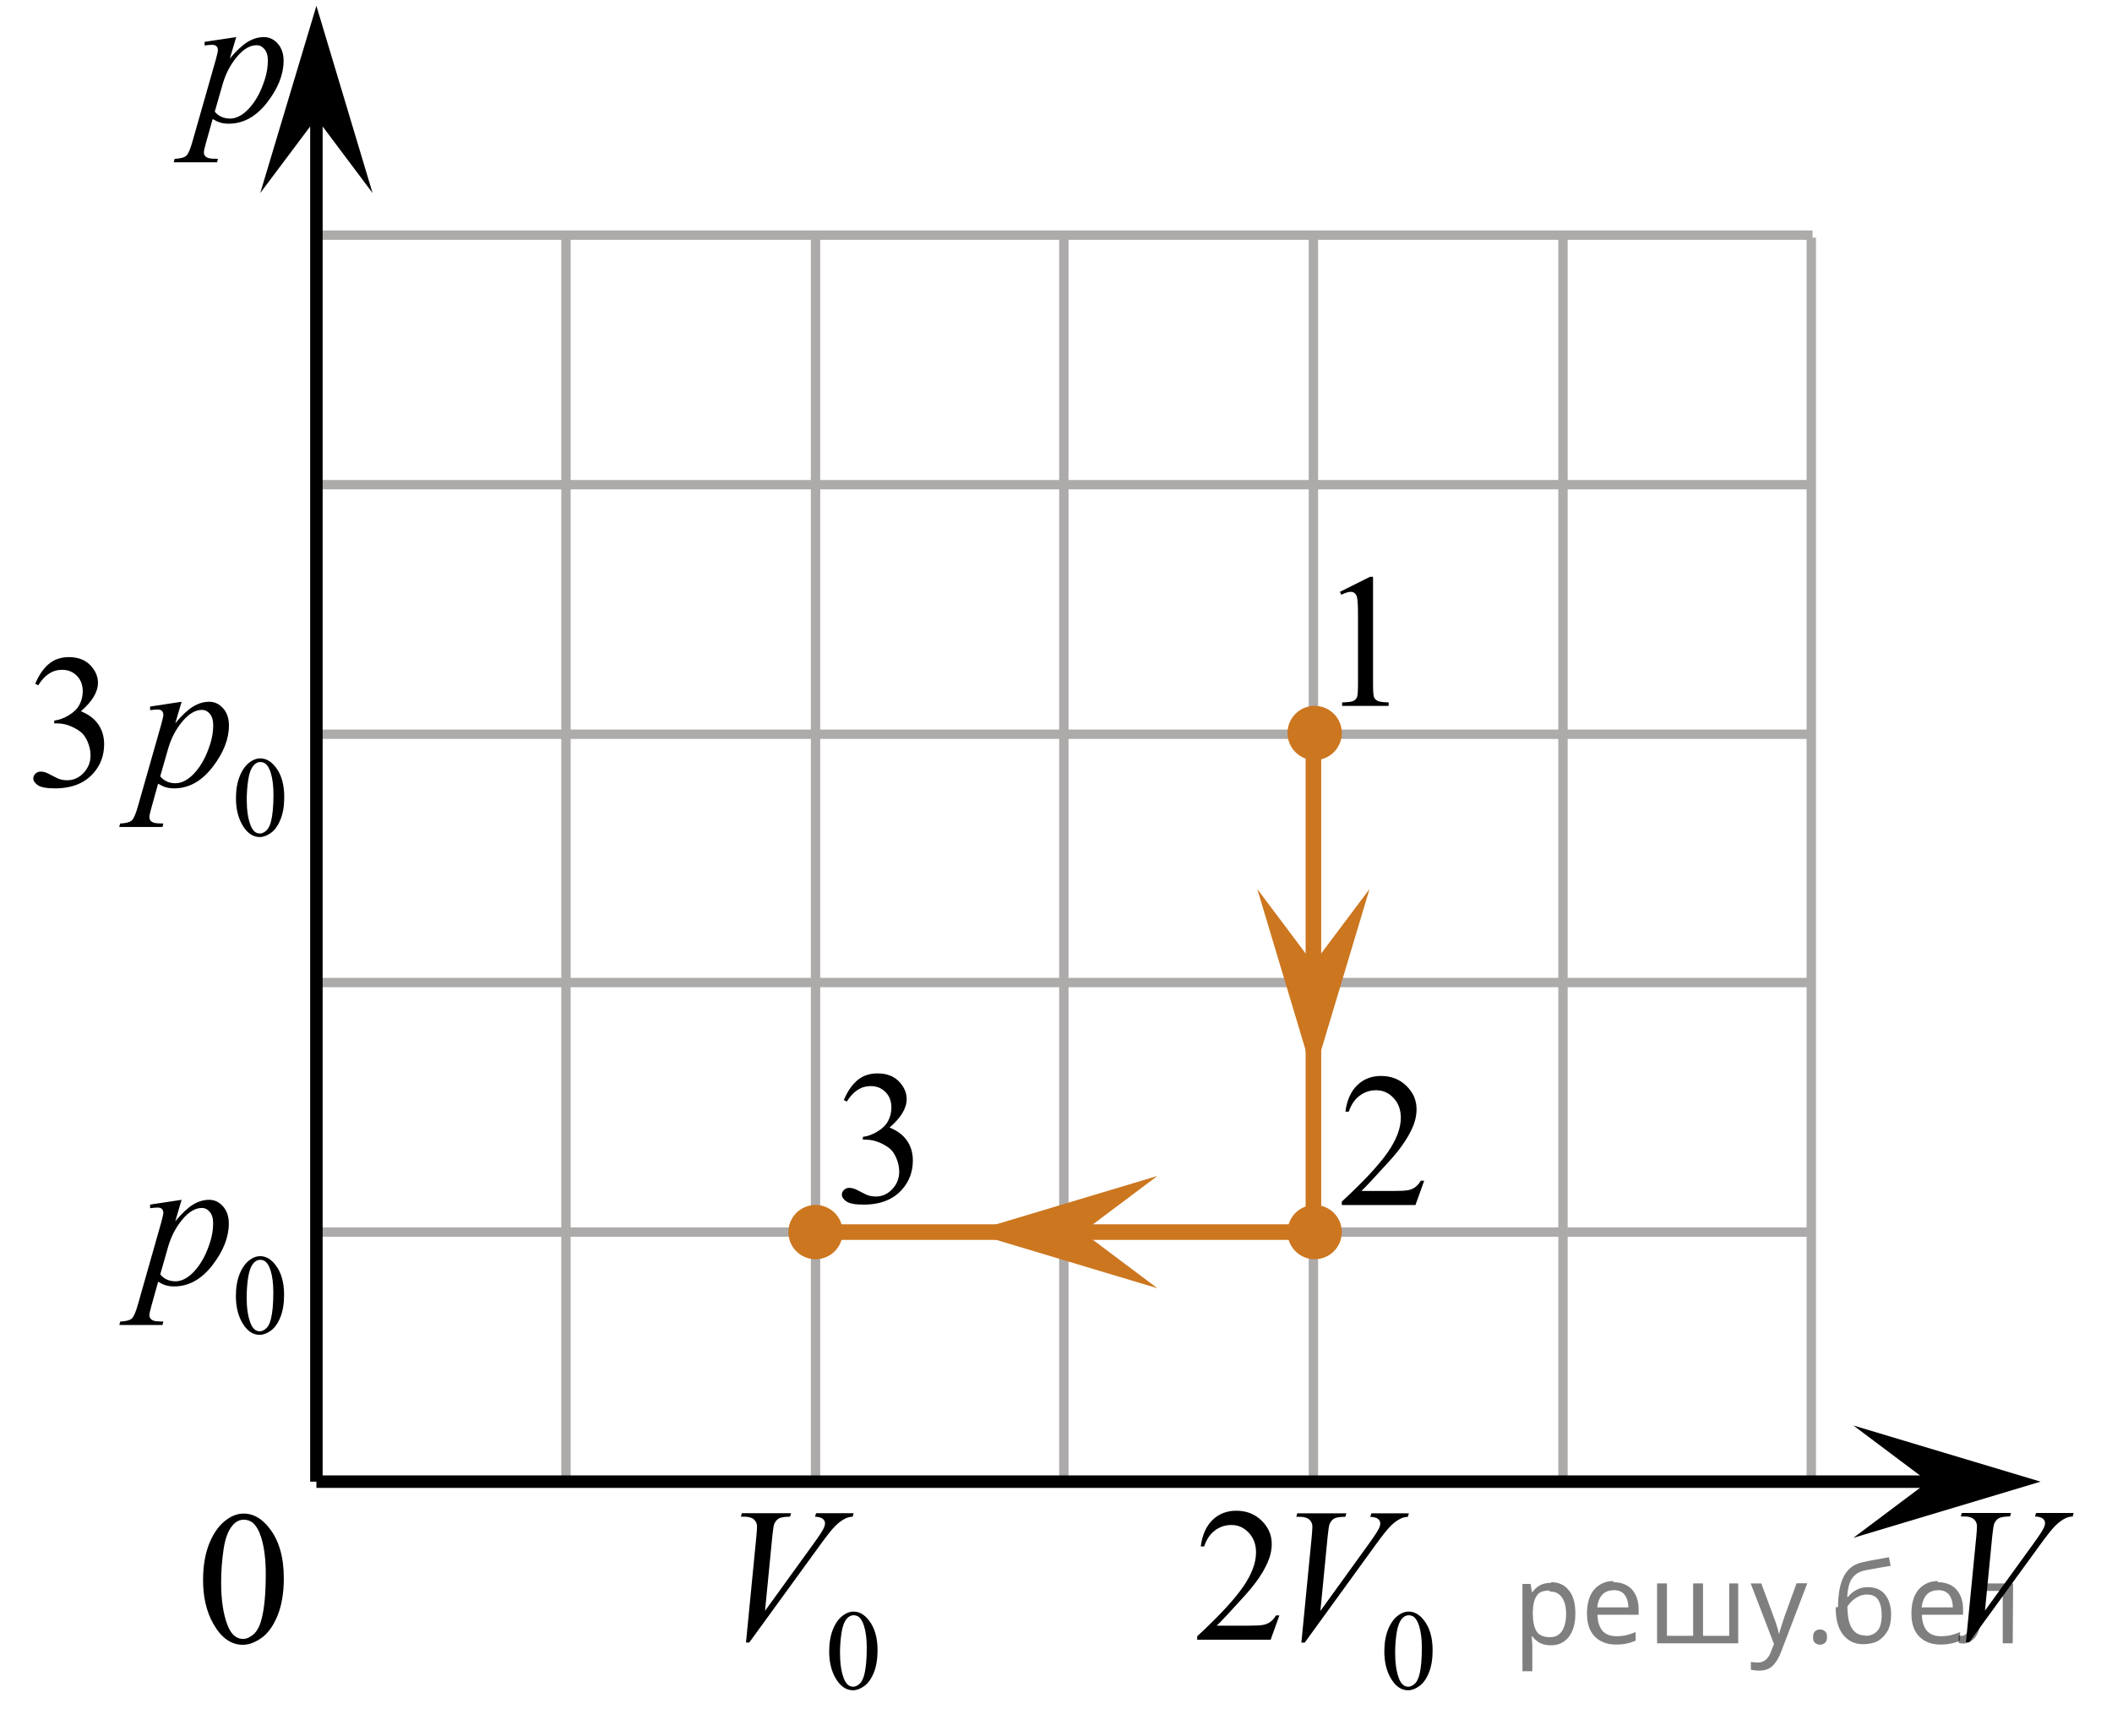 <?xml version="1.0" encoding="utf-8"?>
<!-- Generator: Adobe Illustrator 27.0.1, SVG Export Plug-In . SVG Version: 6.00 Build 0)  -->
<svg version="1.1" id="Слой_1" xmlns="http://www.w3.org/2000/svg" xmlns:xlink="http://www.w3.org/1999/xlink" x="0px" y="0px"
	 width="169.256px" height="139.117px" viewBox="0 0 169.256 139.117" enable-background="new 0 0 169.256 139.117"
	 xml:space="preserve">
<g>
	
		<line fill="none" stroke="#ADAAAA" stroke-width="0.75" stroke-miterlimit="10" x1="145.157" y1="19.044" x2="145.157" y2="118.744"/>
	
		<line fill="none" stroke="#ADAAAA" stroke-width="0.75" stroke-miterlimit="10" x1="125.257" y1="19.044" x2="125.257" y2="118.744"/>
	
		<line fill="none" stroke="#ADAAAA" stroke-width="0.75" stroke-miterlimit="10" x1="105.257" y1="19.044" x2="105.257" y2="118.744"/>
	
		<line fill="none" stroke="#ADAAAA" stroke-width="0.75" stroke-miterlimit="10" x1="25.357" y1="18.844" x2="145.257" y2="18.844"/>
	
		<line fill="none" stroke="#ADAAAA" stroke-width="0.75" stroke-miterlimit="10" x1="25.357" y1="38.844" x2="145.257" y2="38.844"/>
	
		<line fill="none" stroke="#ADAAAA" stroke-width="0.75" stroke-miterlimit="10" x1="25.357" y1="58.844" x2="145.257" y2="58.844"/>
	
		<line fill="none" stroke="#ADAAAA" stroke-width="0.75" stroke-miterlimit="10" x1="25.357" y1="78.744" x2="145.257" y2="78.744"/>
	
		<line fill="none" stroke="#ADAAAA" stroke-width="0.75" stroke-miterlimit="10" x1="25.357" y1="98.744" x2="145.257" y2="98.744"/>
	
		<line fill="none" stroke="#ADAAAA" stroke-width="0.75" stroke-miterlimit="10" x1="85.257" y1="19.044" x2="85.257" y2="118.744"/>
	
		<line fill="none" stroke="#ADAAAA" stroke-width="0.75" stroke-miterlimit="10" x1="65.357" y1="19.044" x2="65.357" y2="118.744"/>
	
		<line fill="none" stroke="#ADAAAA" stroke-width="0.75" stroke-miterlimit="10" x1="45.357" y1="19.044" x2="45.357" y2="118.744"/>
	<line fill="none" stroke="#000000" stroke-miterlimit="10" x1="25.357" y1="9.044" x2="25.357" y2="118.744"/>
	<line fill="none" stroke="#000000" stroke-miterlimit="10" x1="25.357" y1="118.744" x2="155.257" y2="118.744"/>
</g>
<polygon points="154.532,118.744 148.532,114.244 163.532,118.744 148.532,123.244 "/>
<polygon fill="#CC761F" points="86.757,98.744 92.757,103.244 77.757,98.744 92.757,94.244 "/>
<polygon fill="#CC761F" points="105.257,77.244 109.757,71.244 105.257,86.244 100.757,71.244 "/>
<polygon points="25.357,9.469 20.857,15.469 25.357,0.469 29.857,15.469 "/>
<polyline fill="none" stroke="#CC761F" stroke-width="1.25" stroke-linecap="round" stroke-linejoin="round" stroke-miterlimit="10" points="
	65.296,98.744 105.257,98.744 105.257,58.844 "/>
<circle fill="#CC761F" stroke="#CC761F" stroke-width="0.75" stroke-miterlimit="10" cx="65.357" cy="98.744" r="1.8"/>
<circle fill="#CC761F" stroke="#CC761F" stroke-width="0.75" stroke-miterlimit="10" cx="105.357" cy="98.744" r="1.8"/>
<circle fill="#CC761F" stroke="#CC761F" stroke-width="0.75" stroke-miterlimit="10" cx="105.357" cy="58.744" r="1.8"/>
<g>
	<g>
		<g>
			<defs>
				<rect id="SVGID_1_" x="13.447" y="117.736" width="12.363" height="18.078"/>
			</defs>
			<clipPath id="SVGID_00000028314289963444306780000005607062796128910998_">
				<use xlink:href="#SVGID_1_"  overflow="visible"/>
			</clipPath>
			<g clip-path="url(#SVGID_00000028314289963444306780000005607062796128910998_)">
				<path d="M16.274,126.635c0-1.155,0.172-2.15,0.517-2.984s0.802-1.455,1.372-1.863
					c0.443-0.324,0.9-0.486,1.373-0.486c0.767,0,1.456,0.396,2.065,1.188c0.763,0.981,1.144,2.311,1.144,3.989
					c0,1.175-0.167,2.173-0.501,2.995s-0.761,1.418-1.28,1.789c-0.519,0.371-1.019,0.556-1.501,0.556
					c-0.955,0-1.748-0.57-2.383-1.71C16.542,129.147,16.274,127.989,16.274,126.635z M17.721,126.822
					c0,1.394,0.169,2.532,0.509,3.413c0.28,0.742,0.698,1.113,1.254,1.113c0.266,0,0.541-0.121,0.826-0.362
					c0.285-0.242,0.502-0.646,0.649-1.214c0.226-0.856,0.339-2.064,0.339-3.623c0-1.155-0.118-2.119-0.354-2.891
					c-0.177-0.573-0.406-0.979-0.686-1.217c-0.202-0.165-0.445-0.247-0.73-0.247c-0.335,0-0.632,0.152-0.893,0.456
					c-0.354,0.414-0.595,1.063-0.723,1.949C17.784,125.086,17.721,125.96,17.721,126.822z"/>
			</g>
		</g>
	</g>
</g>
<g>
	<g>
		<g>
			<defs>
				
					<rect id="SVGID_00000160891218199272307240000010078758828389744294_" x="104.773" y="42.658" width="9.532" height="16.697"/>
			</defs>
			<clipPath id="SVGID_00000168806959175053026090000000304826240826923653_">
				<use xlink:href="#SVGID_00000160891218199272307240000010078758828389744294_"  overflow="visible"/>
			</clipPath>
			<g clip-path="url(#SVGID_00000168806959175053026090000000304826240826923653_)">
				<path d="M107.382,47.429l2.413-1.203h0.241v8.558c0,0.568,0.023,0.922,0.069,1.061
					c0.046,0.14,0.143,0.247,0.289,0.321c0.146,0.075,0.444,0.117,0.892,0.127V56.57h-3.729v-0.276
					c0.468-0.01,0.77-0.051,0.907-0.123c0.137-0.072,0.231-0.169,0.285-0.291
					c0.054-0.122,0.081-0.487,0.081-1.095v-5.471c0-0.737-0.024-1.21-0.073-1.42
					c-0.034-0.159-0.096-0.276-0.186-0.351s-0.199-0.112-0.325-0.112c-0.181,0-0.432,0.077-0.753,0.232
					L107.382,47.429z"/>
			</g>
		</g>
	</g>
</g>
<g>
	<g>
		<g>
			<defs>
				
					<rect id="SVGID_00000028296674836778804100000014840351637158114219_" x="104.683" y="82.656" width="12.363" height="16.697"/>
			</defs>
			<clipPath id="SVGID_00000077314303591466996410000017314554953267259546_">
				<use xlink:href="#SVGID_00000028296674836778804100000014840351637158114219_"  overflow="visible"/>
			</clipPath>
			<g clip-path="url(#SVGID_00000077314303591466996410000017314554953267259546_)">
				<path d="M114.136,94.625l-0.701,1.951h-5.902v-0.276c1.736-1.605,2.958-2.915,3.667-3.932
					c0.709-1.016,1.062-1.945,1.062-2.788c0-0.643-0.194-1.171-0.583-1.585c-0.389-0.414-0.854-0.62-1.395-0.62
					c-0.492,0-0.934,0.145-1.324,0.437c-0.391,0.291-0.68,0.719-0.867,1.282h-0.273
					c0.123-0.922,0.439-1.629,0.948-2.123c0.509-0.493,1.145-0.74,1.907-0.74c0.811,0,1.489,0.264,2.032,0.792
					c0.543,0.528,0.815,1.151,0.815,1.869c0,0.513-0.118,1.026-0.354,1.54c-0.364,0.807-0.955,1.662-1.771,2.563
					c-1.225,1.355-1.989,2.172-2.294,2.452h2.612c0.531,0,0.904-0.02,1.118-0.06
					c0.214-0.04,0.407-0.121,0.579-0.243c0.172-0.122,0.322-0.295,0.45-0.519L114.136,94.625L114.136,94.625z"/>
			</g>
		</g>
	</g>
</g>
<g>
	<g>
		<g>
			<defs>
				
					<rect id="SVGID_00000042729612659966277450000004999089959008081319_" x="64.789" y="82.468" width="12.363" height="18.076"/>
			</defs>
			<clipPath id="SVGID_00000016057907549558135270000014647191897635490194_">
				<use xlink:href="#SVGID_00000042729612659966277450000004999089959008081319_"  overflow="visible"/>
			</clipPath>
			<g clip-path="url(#SVGID_00000016057907549558135270000014647191897635490194_)">
				<path d="M67.622,88.162c0.286-0.682,0.646-1.208,1.081-1.58c0.435-0.371,0.978-0.557,1.627-0.557
					c0.801,0,1.417,0.264,1.844,0.792c0.325,0.393,0.487,0.814,0.487,1.262c0,0.737-0.457,1.499-1.372,2.286
					c0.615,0.244,1.08,0.592,1.395,1.045c0.315,0.453,0.472,0.986,0.472,1.599c0,0.876-0.276,1.636-0.827,2.278
					c-0.718,0.837-1.758,1.255-3.121,1.255c-0.674,0-1.132-0.085-1.376-0.254s-0.365-0.351-0.365-0.545
					c0-0.144,0.058-0.271,0.173-0.381c0.116-0.109,0.254-0.164,0.417-0.164c0.123,0,0.248,0.02,0.376,0.06
					c0.084,0.025,0.273,0.116,0.568,0.273c0.295,0.157,0.499,0.251,0.612,0.28c0.182,0.055,0.377,0.082,0.583,0.082
					c0.501,0,0.938-0.196,1.31-0.59c0.371-0.394,0.557-0.859,0.557-1.397c0-0.393-0.086-0.776-0.258-1.15
					c-0.128-0.279-0.268-0.491-0.421-0.635c-0.211-0.199-0.501-0.379-0.871-0.541
					c-0.369-0.162-0.745-0.243-1.128-0.243h-0.236v-0.224c0.389-0.049,0.778-0.191,1.169-0.426
					c0.391-0.234,0.675-0.515,0.852-0.844c0.177-0.329,0.266-0.69,0.266-1.083c0-0.513-0.159-0.927-0.476-1.244
					c-0.317-0.316-0.712-0.474-1.185-0.474c-0.762,0-1.399,0.413-1.911,1.24L67.622,88.162z"/>
			</g>
		</g>
	</g>
</g>
<g>
	<g>
		<defs>
			<rect id="SVGID_00000120561296860659162200000014555850987105866666_" x="6.858" y="87.617" width="19.154" height="22.255"/>
		</defs>
		<clipPath id="SVGID_00000027591902670438893220000003274691806010008465_">
			<use xlink:href="#SVGID_00000120561296860659162200000014555850987105866666_"  overflow="visible"/>
		</clipPath>
		<g clip-path="url(#SVGID_00000027591902670438893220000003274691806010008465_)">
			<path d="M18.904,103.869c0-0.692,0.102-1.289,0.308-1.789s0.478-0.873,0.819-1.117
				c0.264-0.194,0.538-0.291,0.819-0.291c0.458,0,0.869,0.237,1.233,0.712c0.455,0.588,0.683,1.385,0.683,2.392
				c0,0.705-0.1,1.303-0.299,1.795s-0.455,0.85-0.764,1.073c-0.31,0.222-0.609,0.334-0.896,0.334
				c-0.57,0-1.044-0.342-1.423-1.025C19.063,105.375,18.904,104.681,18.904,103.869z M19.767,103.981
				c0,0.836,0.101,1.518,0.304,2.046c0.168,0.445,0.417,0.667,0.749,0.667c0.159,0,0.323-0.072,0.493-0.217
				c0.17-0.145,0.3-0.388,0.388-0.728c0.135-0.513,0.203-1.237,0.203-2.172c0-0.692-0.07-1.27-0.211-1.733
				c-0.106-0.343-0.242-0.587-0.41-0.73c-0.121-0.099-0.266-0.148-0.436-0.148c-0.2,0-0.377,0.091-0.533,0.273
				c-0.211,0.248-0.355,0.637-0.432,1.169C19.805,102.941,19.767,103.465,19.767,103.981z"/>
		</g>
	</g>
	<g>
		<defs>
			<rect id="SVGID_00000070801326876482102850000011148260463189371797_" x="6.858" y="87.617" width="19.154" height="22.255"/>
		</defs>
		<clipPath id="SVGID_00000002381607168925498440000011619736460695342761_">
			<use xlink:href="#SVGID_00000070801326876482102850000011148260463189371797_"  overflow="visible"/>
		</clipPath>
		<g clip-path="url(#SVGID_00000002381607168925498440000011619736460695342761_)">
			<path d="M14.553,96.157l-0.507,1.718c0.534-0.638,1.01-1.083,1.429-1.337s0.846-0.381,1.282-0.381
				s0.809,0.175,1.117,0.526s0.463,0.808,0.463,1.371c0,1.096-0.439,2.21-1.315,3.343
				c-0.877,1.133-1.898,1.7-3.064,1.7c-0.245,0-0.461-0.027-0.65-0.082c-0.189-0.055-0.401-0.152-0.636-0.291
				l-0.537,1.928c-0.108,0.378-0.162,0.625-0.162,0.739c0,0.11,0.028,0.203,0.085,0.28s0.148,0.137,0.275,0.179
				s0.38,0.064,0.757,0.064l-0.066,0.276H9.563l0.073-0.276c0.456-0.02,0.763-0.1,0.922-0.239
				c0.159-0.14,0.327-0.526,0.503-1.158l1.859-6.544c0.113-0.413,0.169-0.669,0.169-0.769
				c0-0.135-0.038-0.239-0.114-0.314c-0.076-0.075-0.192-0.112-0.349-0.112c-0.142,0-0.34,0.018-0.595,0.053
				v-0.291L14.553,96.157z M12.841,102.134c0.304,0.368,0.713,0.553,1.227,0.553c0.255,0,0.515-0.072,0.779-0.217
				c0.265-0.144,0.523-0.358,0.775-0.643c0.252-0.284,0.479-0.611,0.68-0.982c0.201-0.371,0.381-0.808,0.54-1.311
				s0.239-1.001,0.239-1.494c0-0.398-0.09-0.703-0.269-0.915s-0.388-0.317-0.628-0.317
				c-0.529,0-1.052,0.309-1.569,0.926c-0.517,0.618-0.895,1.34-1.135,2.167L12.841,102.134z"/>
		</g>
	</g>
</g>
<g>
	<g>
		<defs>
			<rect id="SVGID_00000008857390159225382090000001081968351156983441_" y="47.717" width="26.044" height="22.255"/>
		</defs>
		<clipPath id="SVGID_00000176032813243383898340000007499000238004979844_">
			<use xlink:href="#SVGID_00000008857390159225382090000001081968351156983441_"  overflow="visible"/>
		</clipPath>
		<g clip-path="url(#SVGID_00000176032813243383898340000007499000238004979844_)">
			<path d="M18.91,63.975c0-0.692,0.103-1.289,0.309-1.789c0.206-0.5,0.479-0.873,0.821-1.117
				c0.265-0.194,0.538-0.291,0.821-0.291c0.459,0,0.871,0.237,1.235,0.712c0.456,0.588,0.684,1.385,0.684,2.392
				c0,0.705-0.1,1.303-0.3,1.795s-0.456,0.85-0.766,1.073c-0.31,0.222-0.61,0.334-0.898,0.334
				c-0.571,0-1.046-0.342-1.425-1.025C19.07,65.481,18.91,64.787,18.91,63.975z M19.774,64.087
				c0,0.836,0.102,1.518,0.305,2.046c0.168,0.445,0.418,0.667,0.75,0.667c0.159,0,0.324-0.072,0.495-0.217
				c0.17-0.145,0.3-0.388,0.388-0.728c0.135-0.513,0.203-1.237,0.203-2.172c0-0.692-0.071-1.27-0.212-1.733
				c-0.106-0.343-0.243-0.587-0.41-0.73c-0.121-0.099-0.267-0.148-0.437-0.148c-0.2,0-0.378,0.091-0.534,0.273
				c-0.212,0.248-0.356,0.637-0.433,1.169C19.813,63.047,19.774,63.571,19.774,64.087z"/>
		</g>
	</g>
	<g>
		<defs>
			<rect id="SVGID_00000078026733467031468130000018207459716592714683_" y="47.717" width="26.044" height="22.255"/>
		</defs>
		<clipPath id="SVGID_00000057109530690790309150000013071770427471520424_">
			<use xlink:href="#SVGID_00000078026733467031468130000018207459716592714683_"  overflow="visible"/>
		</clipPath>
		<g clip-path="url(#SVGID_00000057109530690790309150000013071770427471520424_)">
			<path d="M2.823,54.8c0.285-0.683,0.644-1.209,1.079-1.58s0.976-0.557,1.623-0.557c0.8,0,1.414,0.264,1.84,0.792
				c0.324,0.393,0.486,0.814,0.486,1.262c0,0.737-0.456,1.5-1.369,2.286c0.613,0.244,1.077,0.593,1.392,1.046
				c0.314,0.453,0.471,0.986,0.471,1.599c0,0.877-0.275,1.636-0.825,2.279c-0.717,0.836-1.755,1.255-3.114,1.255
				c-0.672,0-1.13-0.085-1.373-0.254c-0.243-0.169-0.365-0.351-0.365-0.545c0-0.144,0.058-0.272,0.173-0.381
				s0.254-0.165,0.416-0.165c0.123,0,0.248,0.02,0.376,0.06C3.717,61.922,3.906,62.013,4.2,62.17
				s0.498,0.251,0.611,0.28c0.182,0.055,0.376,0.082,0.582,0.082c0.501,0,0.936-0.197,1.307-0.59
				c0.371-0.393,0.556-0.859,0.556-1.397c0-0.393-0.086-0.777-0.258-1.15C6.87,59.115,6.73,58.904,6.578,58.76
				c-0.211-0.199-0.5-0.38-0.869-0.542c-0.368-0.162-0.744-0.243-1.127-0.243H4.347v-0.224
				c0.388-0.05,0.777-0.191,1.167-0.426c0.39-0.234,0.674-0.516,0.851-0.844s0.265-0.69,0.265-1.083
				c0-0.513-0.159-0.928-0.475-1.244c-0.316-0.316-0.71-0.474-1.182-0.474c-0.761,0-1.397,0.413-1.907,1.24
				L2.823,54.8z"/>
		</g>
	</g>
	<g>
		<defs>
			<rect id="SVGID_00000102517761966165447910000003825179981127407754_" y="47.717" width="26.044" height="22.255"/>
		</defs>
		<clipPath id="SVGID_00000018939155694706804340000006927644947930031495_">
			<use xlink:href="#SVGID_00000102517761966165447910000003825179981127407754_"  overflow="visible"/>
		</clipPath>
		<g clip-path="url(#SVGID_00000018939155694706804340000006927644947930031495_)">
			<path d="M14.555,56.242l-0.508,1.718c0.535-0.638,1.012-1.083,1.432-1.337c0.419-0.254,0.848-0.381,1.285-0.381
				c0.436,0,0.81,0.175,1.119,0.526c0.309,0.351,0.464,0.808,0.464,1.371c0,1.096-0.44,2.21-1.318,3.343
				c-0.879,1.133-1.902,1.7-3.07,1.7c-0.246,0-0.463-0.027-0.651-0.082c-0.189-0.055-0.401-0.152-0.637-0.291
				l-0.537,1.928c-0.108,0.378-0.162,0.625-0.162,0.739c0,0.11,0.028,0.203,0.085,0.28
				c0.057,0.077,0.148,0.137,0.276,0.179c0.127,0.043,0.38,0.064,0.758,0.064l-0.066,0.276H9.556l0.074-0.276
				c0.457-0.02,0.765-0.1,0.924-0.239c0.16-0.14,0.328-0.526,0.504-1.158l1.863-6.544
				c0.113-0.413,0.169-0.669,0.169-0.769c0-0.135-0.038-0.239-0.114-0.314s-0.192-0.112-0.35-0.112
				c-0.143,0-0.341,0.018-0.596,0.053v-0.291L14.555,56.242z M12.839,62.218c0.304,0.368,0.714,0.553,1.23,0.553
				c0.255,0,0.516-0.072,0.781-0.217c0.265-0.144,0.523-0.358,0.776-0.643c0.253-0.284,0.48-0.611,0.681-0.982
				c0.201-0.371,0.381-0.808,0.541-1.311s0.239-1.001,0.239-1.494c0-0.398-0.089-0.703-0.269-0.915
				s-0.389-0.317-0.629-0.317c-0.53,0-1.054,0.309-1.572,0.926c-0.518,0.618-0.897,1.34-1.138,2.167
				L12.839,62.218z"/>
		</g>
	</g>
</g>
<g>
	<g>
		<defs>
			<rect id="SVGID_00000048476748236784378390000004657206031935305385_" x="11.213" width="15.105" height="16.691"/>
		</defs>
		<clipPath id="SVGID_00000167391346334423164530000001560541027470925993_">
			<use xlink:href="#SVGID_00000048476748236784378390000004657206031935305385_"  overflow="visible"/>
		</clipPath>
		<g clip-path="url(#SVGID_00000167391346334423164530000001560541027470925993_)">
			<path d="M18.929,2.973l-0.509,1.718c0.536-0.638,1.014-1.083,1.435-1.337s0.849-0.381,1.287-0.381
				c0.438,0,0.811,0.175,1.121,0.526c0.31,0.351,0.464,0.808,0.464,1.371c0,1.096-0.44,2.21-1.32,3.343
				c-0.88,1.133-1.905,1.7-3.075,1.7c-0.246,0-0.463-0.027-0.653-0.082s-0.402-0.152-0.638-0.291l-0.539,1.928
				c-0.108,0.378-0.162,0.625-0.162,0.739c0,0.11,0.028,0.203,0.085,0.28s0.149,0.137,0.277,0.179
				s0.381,0.064,0.76,0.064l-0.066,0.276h-3.474l0.074-0.276c0.458-0.02,0.766-0.1,0.926-0.239
				c0.16-0.14,0.328-0.526,0.505-1.158L17.292,4.788c0.113-0.413,0.17-0.669,0.17-0.769
				c0-0.135-0.039-0.239-0.115-0.314s-0.193-0.112-0.35-0.112c-0.143,0-0.342,0.018-0.598,0.053V3.354L18.929,2.973
				z M17.211,8.949c0.305,0.368,0.715,0.553,1.231,0.553c0.256,0,0.517-0.072,0.782-0.217
				c0.265-0.144,0.524-0.358,0.778-0.643c0.253-0.284,0.48-0.611,0.682-0.982c0.202-0.371,0.382-0.808,0.542-1.311
				c0.16-0.503,0.24-1.001,0.24-1.494c0-0.398-0.09-0.703-0.269-0.915c-0.18-0.212-0.39-0.317-0.63-0.317
				c-0.531,0-1.056,0.309-1.575,0.926c-0.519,0.618-0.899,1.34-1.14,2.167L17.211,8.949z"/>
		</g>
	</g>
</g>
<g>
	<g>
		<defs>
			<rect id="SVGID_00000033339665013992468190000006693790247388721592_" x="56.373" y="116.1" width="17.845" height="22.255"/>
		</defs>
		<clipPath id="SVGID_00000145751966957093112720000011212589353952551568_">
			<use xlink:href="#SVGID_00000033339665013992468190000006693790247388721592_"  overflow="visible"/>
		</clipPath>
		<g clip-path="url(#SVGID_00000145751966957093112720000011212589353952551568_)">
			<path d="M66.451,132.354c0-0.692,0.103-1.289,0.309-1.789c0.206-0.5,0.48-0.873,0.822-1.117
				c0.265-0.194,0.539-0.291,0.822-0.291c0.46,0,0.872,0.237,1.238,0.712c0.457,0.588,0.685,1.385,0.685,2.392
				c0,0.705-0.101,1.303-0.301,1.795c-0.2,0.493-0.456,0.85-0.767,1.073c-0.311,0.222-0.611,0.334-0.899,0.334
				c-0.572,0-1.047-0.342-1.428-1.025C66.612,133.861,66.451,133.166,66.451,132.354z M67.318,132.466
				c0,0.836,0.102,1.518,0.305,2.046c0.168,0.445,0.418,0.667,0.751,0.667c0.159,0,0.324-0.072,0.495-0.217
				c0.171-0.145,0.3-0.388,0.389-0.728c0.136-0.513,0.204-1.237,0.204-2.172c0-0.692-0.071-1.27-0.212-1.733
				c-0.106-0.343-0.243-0.587-0.411-0.73c-0.121-0.099-0.267-0.148-0.438-0.148c-0.2,0-0.378,0.091-0.535,0.273
				c-0.212,0.248-0.356,0.637-0.433,1.169C67.356,131.426,67.318,131.95,67.318,132.466z"/>
		</g>
	</g>
	<g>
		<defs>
			<rect id="SVGID_00000098936891592374576690000002334518373460888751_" x="56.373" y="116.1" width="17.845" height="22.255"/>
		</defs>
		<clipPath id="SVGID_00000103229736536037857510000006547329460292625084_">
			<use xlink:href="#SVGID_00000098936891592374576690000002334518373460888751_"  overflow="visible"/>
		</clipPath>
		<g clip-path="url(#SVGID_00000103229736536037857510000006547329460292625084_)">
			<path d="M59.783,131.636l0.826-8.434c0.04-0.429,0.059-0.717,0.059-0.867c0-0.224-0.083-0.411-0.247-0.56
				s-0.424-0.224-0.778-0.224h-0.266l0.074-0.276h3.945l-0.081,0.276c-0.428,0.005-0.722,0.05-0.881,0.135
				c-0.16,0.085-0.286,0.229-0.379,0.433c-0.049,0.11-0.101,0.421-0.155,0.934l-0.59,6.043l3.9-5.394
				c0.423-0.583,0.688-0.989,0.796-1.218c0.074-0.154,0.111-0.289,0.111-0.403c0-0.135-0.057-0.252-0.17-0.351
				c-0.113-0.1-0.324-0.16-0.634-0.18l0.088-0.276h3.008l-0.074,0.276c-0.241,0.02-0.432,0.067-0.575,0.142
				c-0.271,0.129-0.54,0.326-0.808,0.59c-0.268,0.264-0.692,0.797-1.272,1.599l-5.633,7.754H59.783z"/>
		</g>
	</g>
</g>
<g>
	<g>
		<defs>
			
				<rect id="SVGID_00000054260847578208139210000013814340005600065679_" x="154.142" y="117.493" width="15.114" height="18.082"/>
		</defs>
		<clipPath id="SVGID_00000060716027929959504350000013668186446071978624_">
			<use xlink:href="#SVGID_00000054260847578208139210000013814340005600065679_"  overflow="visible"/>
		</clipPath>
		<g clip-path="url(#SVGID_00000060716027929959504350000013668186446071978624_)">
			<path d="M157.55,131.618l0.826-8.434c0.04-0.428,0.059-0.717,0.059-0.867c0-0.224-0.083-0.411-0.247-0.56
				c-0.165-0.149-0.424-0.224-0.779-0.224h-0.266l0.074-0.276h3.948l-0.081,0.276
				c-0.428,0.005-0.722,0.05-0.882,0.135c-0.16,0.085-0.287,0.229-0.38,0.433
				c-0.049,0.11-0.101,0.421-0.155,0.934l-0.59,6.043l3.904-5.394c0.423-0.583,0.689-0.989,0.797-1.218
				c0.074-0.154,0.111-0.289,0.111-0.403c0-0.135-0.057-0.252-0.17-0.351s-0.325-0.16-0.635-0.18l0.089-0.276
				h3.011l-0.074,0.276c-0.241,0.02-0.433,0.067-0.576,0.142c-0.271,0.129-0.54,0.326-0.808,0.59
				s-0.692,0.797-1.273,1.599l-5.638,7.754H157.55z"/>
		</g>
	</g>
</g>
<g>
	<g>
		<defs>
			
				<rect id="SVGID_00000128478480482844380030000015275095300430740147_" x="92.948" y="116.297" width="24.804" height="22.82"/>
		</defs>
		<clipPath id="SVGID_00000054985321272380300040000012041724412875822740_">
			<use xlink:href="#SVGID_00000128478480482844380030000015275095300430740147_"  overflow="visible"/>
		</clipPath>
		<g clip-path="url(#SVGID_00000054985321272380300040000012041724412875822740_)">
		</g>
	</g>
	<g>
		<defs>
			<polygon id="SVGID_00000152262912139662662970000002740374748501301914_" points="93.1,138.359 117.766,138.359 
				117.766,116.105 93.1,116.105 93.1,138.359 			"/>
		</defs>
		<clipPath id="SVGID_00000052092361529460511240000015674507603069681570_">
			<use xlink:href="#SVGID_00000152262912139662662970000002740374748501301914_"  overflow="visible"/>
		</clipPath>
		<g clip-path="url(#SVGID_00000052092361529460511240000015674507603069681570_)">
			<path d="M110.941,132.355c0-0.693,0.103-1.289,0.31-1.789c0.205-0.5,0.478-0.873,0.82-1.117
				c0.265-0.194,0.538-0.292,0.82-0.292c0.459,0,0.871,0.237,1.235,0.713c0.456,0.588,0.684,1.385,0.684,2.391
				c0,0.705-0.1,1.304-0.3,1.796c-0.2,0.493-0.455,0.851-0.766,1.072c-0.31,0.223-0.609,0.334-0.897,0.334
				c-0.57,0-1.046-0.342-1.425-1.025C111.102,133.86,110.941,133.166,110.941,132.355z M111.807,132.466
				c0,0.836,0.102,1.519,0.305,2.047c0.167,0.444,0.417,0.667,0.75,0.667c0.158,0,0.323-0.072,0.494-0.217
				c0.17-0.144,0.3-0.388,0.388-0.728c0.136-0.514,0.203-1.238,0.203-2.172c0-0.693-0.07-1.27-0.212-1.733
				c-0.105-0.344-0.242-0.587-0.41-0.731c-0.121-0.098-0.267-0.147-0.436-0.147c-0.2,0-0.378,0.091-0.534,0.273
				c-0.212,0.248-0.355,0.638-0.433,1.169C111.845,131.426,111.807,131.949,111.807,132.466z"/>
		</g>
		<g clip-path="url(#SVGID_00000052092361529460511240000015674507603069681570_)">
			<path d="M102.529,129.464l-0.699,1.95h-5.888v-0.276c1.731-1.603,2.951-2.914,3.657-3.93
				c0.707-1.016,1.06-1.944,1.06-2.786c0-0.643-0.194-1.171-0.582-1.584s-0.851-0.62-1.391-0.62
				c-0.491,0-0.932,0.145-1.321,0.436c-0.39,0.292-0.678,0.719-0.864,1.281h-0.273
				c0.122-0.921,0.438-1.628,0.945-2.121s1.142-0.74,1.902-0.74c0.81,0,1.485,0.265,2.028,0.792
				c0.542,0.528,0.814,1.15,0.814,1.868c0,0.513-0.118,1.025-0.353,1.539c-0.363,0.807-0.952,1.661-1.767,2.562
				c-1.222,1.355-1.985,2.171-2.289,2.45h2.606c0.53,0,0.901-0.019,1.115-0.06
				c0.213-0.04,0.406-0.121,0.577-0.243c0.172-0.122,0.322-0.295,0.449-0.519H102.529z"/>
		</g>
		<g clip-path="url(#SVGID_00000052092361529460511240000015674507603069681570_)">
			<path d="M104.292,131.645l0.824-8.435c0.039-0.428,0.059-0.717,0.059-0.866c0-0.225-0.082-0.411-0.246-0.56
				c-0.165-0.149-0.423-0.224-0.776-0.224h-0.266l0.074-0.276h3.938l-0.081,0.276
				c-0.427,0.005-0.72,0.05-0.88,0.134c-0.159,0.085-0.285,0.23-0.379,0.434
				c-0.049,0.109-0.101,0.421-0.154,0.934l-0.589,6.044l3.894-5.394c0.422-0.583,0.686-0.988,0.795-1.218
				c0.073-0.154,0.11-0.289,0.11-0.403c0-0.135-0.057-0.252-0.169-0.352c-0.113-0.1-0.324-0.159-0.633-0.179
				l0.088-0.276h3.003l-0.073,0.276c-0.241,0.019-0.433,0.067-0.574,0.142c-0.271,0.13-0.539,0.326-0.806,0.59
				c-0.268,0.265-0.691,0.797-1.27,1.599l-5.623,7.755H104.292z"/>
		</g>
	</g>
</g>
<g fill-opacity=".5"><path d="m124.3 126.8q0.89 0 1.4 0.62 0.55 0.62 0.55 1.9 0 1.2-0.55 1.9-0.54 0.64-1.4 0.64-0.56 0-0.93-0.21-0.36-0.22-0.57-0.5h-0.054q0.018 0.15 0.036 0.39t0.018 0.4v2h-0.79v-7h0.65l0.11 0.66h0.036q0.22-0.32 0.57-0.53t0.94-0.22zm-0.14 0.67q-0.74 0-1 0.41-0.3 0.41-0.32 1.3v0.15q0 0.89 0.29 1.4 0.3 0.48 1.1 0.48 0.44 0 0.72-0.24 0.29-0.24 0.42-0.66 0.14-0.42 0.14-0.96 0-0.83-0.32-1.3-0.32-0.5-0.98-0.5z"/><path d="m129.3 126.8q0.62 0 1.1 0.27 0.45 0.27 0.68 0.76 0.24 0.49 0.24 1.1v0.48h-3.3q0.018 0.82 0.41 1.3 0.4 0.42 1.1 0.42 0.46 0 0.81-0.081 0.36-0.09 0.74-0.25v0.69q-0.37 0.16-0.73 0.23-0.36 0.081-0.86 0.081-0.68 0-1.2-0.28-0.52-0.28-0.82-0.83-0.29-0.56-0.29-1.4 0-0.79 0.26-1.4 0.27-0.57 0.75-0.87 0.49-0.31 1.1-0.31zm-9e-3 0.65q-0.57 0-0.9 0.37-0.32 0.36-0.39 1h2.5q-9e-3 -0.61-0.29-0.99-0.28-0.39-0.88-0.39z"/><path d="m139.3 126.9v4.8h-6.5v-4.8h0.79v4.2h2.1v-4.2h0.79v4.2h2.1v-4.2z"/><path d="m140.3 126.9h0.85l1 2.7q0.14 0.36 0.24 0.69 0.11 0.32 0.16 0.62h0.036q0.054-0.22 0.17-0.58 0.12-0.37 0.24-0.74l0.98-2.7h0.86l-2.1 5.5q-0.25 0.68-0.66 1.1-0.4 0.4-1.1 0.4-0.22 0-0.38-0.027-0.16-0.018-0.28-0.045v-0.63q0.099 0.018 0.23 0.036 0.14 0.018 0.3 0.018 0.41 0 0.67-0.23 0.26-0.23 0.4-0.62l0.25-0.64z"/><path d="m145.3 131.2q0-0.33 0.16-0.47t0.39-0.14q0.23 0 0.4 0.14 0.17 0.14 0.17 0.47 0 0.32-0.17 0.47-0.16 0.14-0.4 0.14-0.22 0-0.39-0.14t-0.16-0.47z"/><path d="m147.3 128.8q0-1.6 0.48-2.5 0.48-0.89 1.5-1.1 0.58-0.13 1.1-0.22t1-0.18l0.14 0.69q-0.32 0.045-0.71 0.12-0.4 0.063-0.78 0.14-0.39 0.063-0.67 0.13-0.58 0.13-0.93 0.61-0.34 0.48-0.39 1.5h0.054q0.13-0.17 0.34-0.35 0.22-0.18 0.53-0.31 0.32-0.13 0.71-0.13 0.94 0 1.4 0.6 0.48 0.6 0.48 1.6 0 0.8-0.28 1.3t-0.77 0.81q-0.5 0.26-1.2 0.26-1 0-1.6-0.76t-0.59-2.2zm2.2 2.3q0.58 0 0.94-0.38t0.36-1.3q0-0.74-0.28-1.2-0.27-0.43-0.9-0.43-0.4 0-0.72 0.18-0.32 0.17-0.54 0.4t-0.31 0.38q0 0.44 0.063 0.86t0.22 0.75q0.16 0.32 0.44 0.52 0.29 0.19 0.72 0.19z"/><path d="m155.3 126.8q0.62 0 1.1 0.27 0.45 0.27 0.68 0.76 0.24 0.49 0.24 1.1v0.48h-3.3q0.018 0.82 0.41 1.3 0.4 0.42 1.1 0.42 0.46 0 0.81-0.081 0.36-0.09 0.74-0.25v0.69q-0.37 0.16-0.73 0.23-0.36 0.081-0.86 0.081-0.68 0-1.2-0.28-0.52-0.28-0.82-0.83-0.29-0.56-0.29-1.4 0-0.79 0.26-1.4 0.27-0.57 0.75-0.87 0.49-0.31 1.1-0.31zm-9e-3 0.65q-0.57 0-0.9 0.37-0.32 0.36-0.39 1h2.5q-9e-3 -0.61-0.29-0.99-0.28-0.39-0.88-0.39z"/><path d="m161.3 131.7h-0.8v-4.2h-1.4q-0.12 1.5-0.32 2.5-0.21 0.93-0.55 1.3t-0.86 0.42q-0.12 0-0.23-0.018-0.11-9e-3 -0.18-0.045v-0.59q0.054 0.018 0.12 0.027t0.13 9e-3q0.49 0 0.77-1 0.3-1 0.45-3.2h2.9z"/></g></svg>

<!--File created and owned by https://sdamgia.ru. Copying is prohibited. All rights reserved.-->
